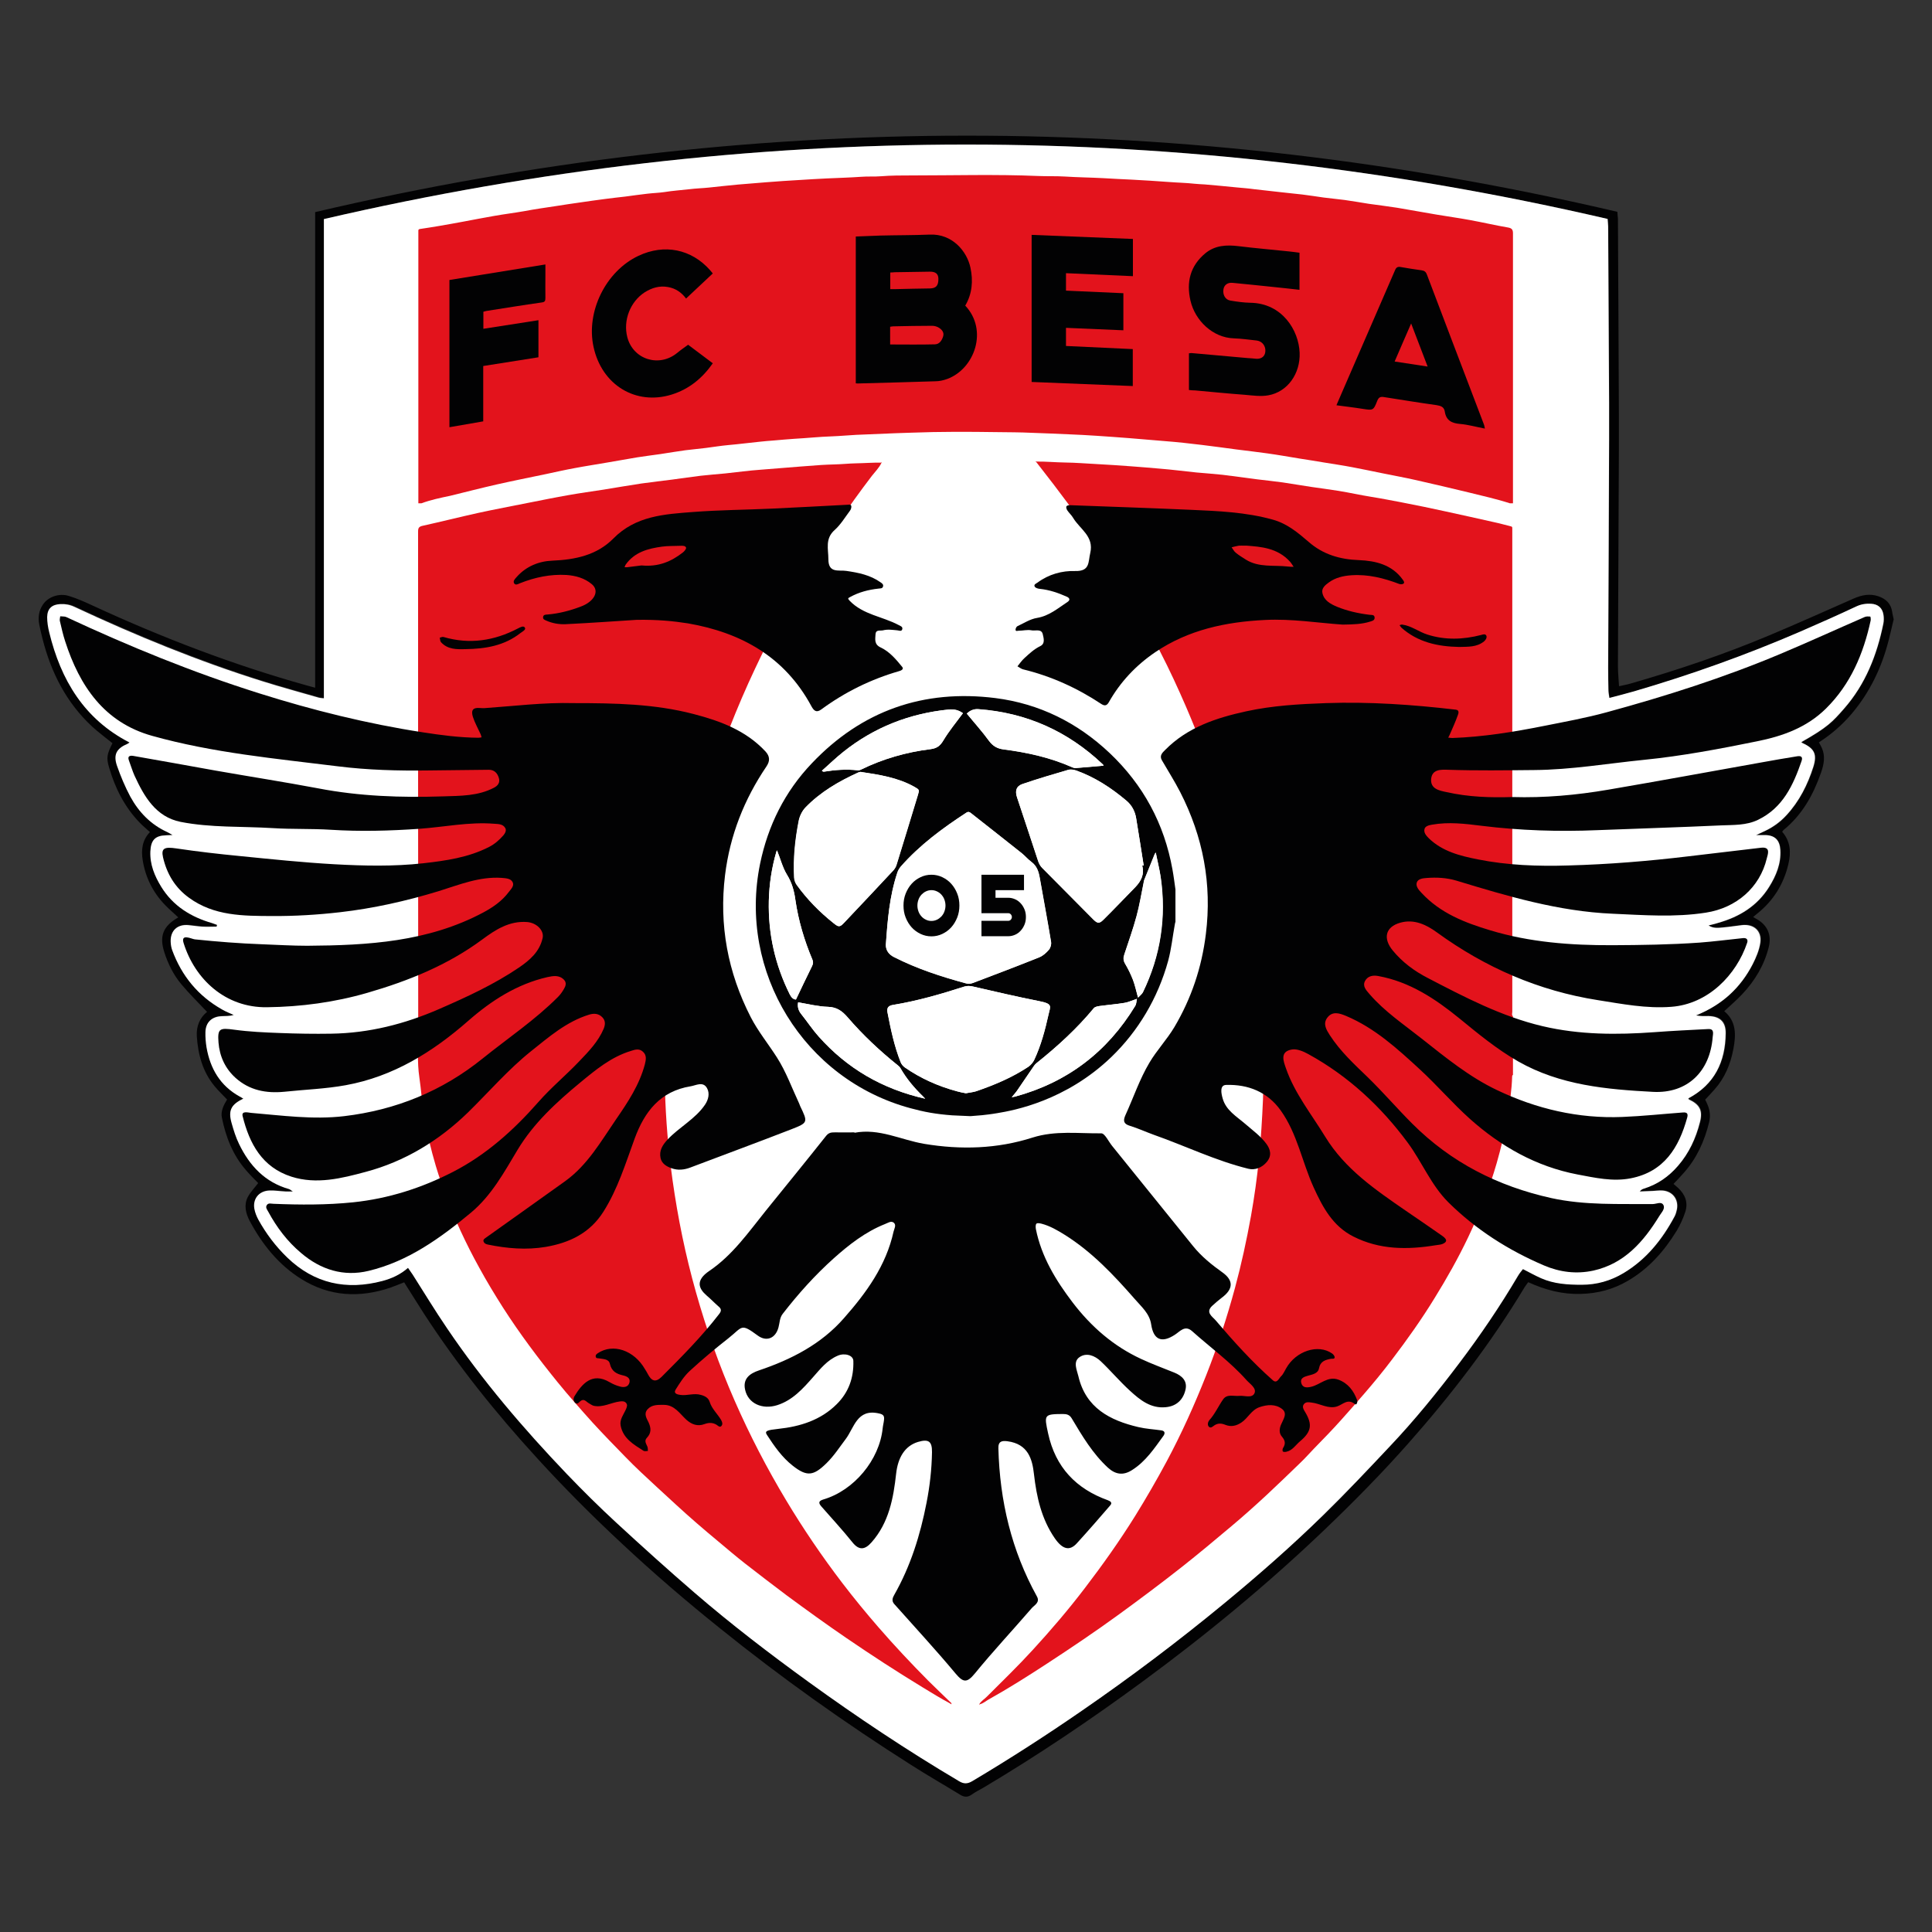 <?xml version="1.0" encoding="UTF-8"?>
<svg xmlns="http://www.w3.org/2000/svg" xmlns:xlink="http://www.w3.org/1999/xlink" version="1.1" id="Ebene_1" x="0px" y="0px" viewBox="0 0 1417.3 1417.3" style="enable-background:new 0 0 1417.3 1417.3;" xml:space="preserve"><rect x="0" y="0" width="1417.3" height="1417.3" fill="#333333" stroke="none"/> <style type="text/css"> .st0{fill:#020203;} .st1{fill:#FFFFFF;} .st2{fill:#E3131C;} .st3{fill:#E3151D;} </style> <g id="a"> <g> <path class="st0" d="M1388.9,455.5c-1.1,4.7-2.2,9.5-3.4,14.2c-5.1,20-13.8,38.2-27.2,54c-6.9,8.1-14.8,15-24,20.9 c0.8,1.5,1.6,2.7,2.2,4.1c2.7,6.1,1.5,12.1-0.6,18.1c-5.7,16.3-13.8,30.9-27.4,42c-0.4,0.3-0.7,0.8-1.1,1.4 c6.2,7.1,6.6,15.2,4.5,23.9c-3.5,14.6-11,26.7-22.8,36.1c-0.9,0.7-1.7,1.4-3,2.5c1.2,0.7,2.1,1.3,2.9,1.7 c7.6,4.4,10.7,11.5,8.6,20.2c-3.3,13.3-10.1,24.7-19.4,34.6c-4.1,4.4-8.7,8.3-13.3,12.6c8.9,7.4,8.7,17.3,6.7,27.7 c-2.1,11.2-6.3,21.3-13.9,29.8c-2.1,2.4-4.3,4.7-6.8,7.4c0.3,0.6,0.9,1.7,1.4,2.9c2,4.4,2.7,8.8,1.5,13.7 c-3.4,13.8-9,26.3-18.5,37c-2.4,2.7-4.8,5.3-7.6,8.2c0.8,0.7,2,1.7,3.2,2.8c5.3,4.9,7.7,10.8,5.4,17.8c-1.6,4.8-3.7,9.5-6.3,13.8 c-9.2,15-20.6,27.9-36,36.8c-10.6,6.2-22,9.2-34.4,9.5c-13.5,0.4-26-2.9-38.5-8.6c-0.9,1.3-1.9,2.4-2.6,3.6 c-24.7,41.1-53.8,79-85.6,114.9c-19.3,21.8-39.6,42.4-60.6,62.5c-42.2,40.4-87.3,77.6-134.4,112.2 c-37.7,27.7-76.4,53.8-116.6,77.7c-2.8,1.6-5.7,3-8.3,4.9c-3,2.2-5.7,2.1-8.8,0.1c-11.9-7.3-24-14.2-35.7-21.7 c-48.6-30.8-95.4-64.1-140.2-100.2c-24.7-19.8-48.7-40.4-71.8-62c-21.5-20-42.3-40.8-62.1-62.5c-30.6-33.4-58.8-68.6-83.5-106.6 c-4.8-7.4-9.4-15-14.4-22.8c-3.3,1.3-6.5,2.6-9.8,3.8c-22.8,7.8-44.9,6.7-65.6-6.2c-16.7-10.4-28.7-25.4-37.9-42.6 c-2.9-5.5-4.4-11.6-1.5-17.4c1.9-3.7,5-6.8,7.7-10.4c-2.7-2.8-5.9-5.9-8.8-9.3c-9.7-11.1-14.9-24.3-17.8-38.6 c-1-4.8,1.2-9.2,3.8-13.4c-3-3.2-6.3-6.3-9.1-9.7c-8.8-10.6-12.2-23.2-13.1-36.6c-0.5-7.3,2.1-13.7,7.5-18 c-6.5-6.9-13.1-13.3-18.9-20.3c-5.7-6.8-9.7-14.9-12.4-23.3c-3.9-12-1-19.3,10.2-25.7c-3.3-3.1-6.7-6-9.7-9.1 c-8.9-9.2-14.4-20.3-16.4-32.8c-1.2-7.4-0.5-14.7,5.3-20.7c-2.6-2.4-5.2-4.5-7.5-6.9c-11.1-11.5-18.1-25.4-22.5-40.6 c-2.1-7.1-1.5-9.6,2.5-17.7c-4.9-4-10.1-7.8-14.8-12.1c-19-17.6-30.2-39.7-36.5-64.5c-0.9-3.5-1.7-7-2.4-10.5 c-1-5.2-0.3-10.2,2.7-14.6c3.7-5.6,11.8-8.6,19.1-6.3c6.3,1.9,12.3,4.7,18.2,7.4c50.5,23.3,102.2,43.1,155.8,58.1 c2,0.5,4,1.1,6.6,1.8V155.6c318.7-74.7,636.9-74.8,955.3-0.2c0.1,2.1,0.3,3.6,0.4,5c0.3,48.3,0.5,96.5,0.7,144.8 c0,7.9,0,15.8,0,23.8c-0.2,53.2-0.5,106.3-0.7,159.5c0,4.7,0.5,9.4,0.8,14.9c3-0.7,5.7-1.1,8.3-1.9c34.5-9.9,68.6-21.4,101.7-35.3 c20.8-8.7,41.4-18,62.1-27.1c5.9-2.6,11.8-3.8,18.1-1.7c5.6,1.9,9.3,5.4,10.2,11.5c0.2,1.8,0.8,3.6,1.1,5.5L1388.9,455.5 L1388.9,455.5z M1253.4,678.9c2.6-0.6,5-1.1,7.3-1.8c15.6-4.4,28.7-12.4,37.4-26.4c5.1-8.3,8.8-17,8.2-27.1 c-0.4-7.1-3.8-10.7-10.9-10.9c-1.9,0-3.8,0-6.8,0c3-1.4,5-2.4,7-3.3c5.9-2.8,11-6.6,15.3-11.4c9.3-10.2,15.4-22.2,19.6-35.3 c2.9-9.2,0.9-13.5-7.9-17.5c-0.3-0.1-0.6-0.4-0.9-0.7c19.3-10.9,22.9-14.9,31.3-24.6c15.7-17.9,24.1-39.3,28.8-62.4 c0.4-2,0.3-4.2,0.1-6.2c-0.6-5.1-3.8-8-9.1-8.3c-3.8-0.2-7.3,0.3-10.9,2c-13.7,6.3-27.4,12.5-41.2,18.5 c-39.6,17.1-80.2,31.6-121.6,43.7c-5.9,1.7-11.8,3.2-18.3,4.9c-0.3-2.4-0.6-4-0.7-5.6c-0.1-5.5-0.2-10.9-0.2-16.4 c0.2-55.6,0.4-111.2,0.7-166.8c0-9.4,0-18.9,0-28.3c-0.2-43-0.4-86-0.7-128.9c0-1.7-0.2-3.3-0.4-5.4 C865.7,87.8,552.1,87.8,238,160.7V512c-1.6-0.2-2.8-0.2-3.8-0.5c-13.7-4-27.5-7.7-41.2-12c-47.3-14.9-93.1-33.7-138-54.6 c-3.4-1.6-6.7-2.2-10.4-2c-6.1,0.3-9.5,3.3-9.6,9.5c0,3.7,0.6,7.5,1.5,11.1c8.4,35,25.6,63.8,58.9,80.9c-0.5,0.4-1,0.8-1.5,1 c-8,3.4-10.5,7.8-7.7,16c2.7,7.8,5.9,15.5,9.8,22.7c6.2,11.5,15.1,20.7,27.3,26.1c0.9,0.4,1.7,1,3.7,2.1c-2.5,0.1-3.6,0.2-4.6,0.2 c-8.2,0.2-11.3,3.5-11.7,11.8c-0.4,9.7,3.1,18.1,8,26c8.6,14.1,21.7,22.1,37.3,26.6c1.2,0.4,2.4,0.8,3.6,1.3l-0.3,1.3 c-3.5,0-7,0.1-10.5,0c-3.4-0.2-6.7-0.8-10.1-1.1c-8.2-0.8-13.4,4.1-13.1,12.2c0.1,2.1,0.4,4.2,1.1,6.1c7,18.9,19.1,33.6,36.7,43.6 c2.7,1.5,5.6,2.6,8.5,4c-3.1,0.9-6,0.8-8.9,0.9c-7.2,0.2-11.7,4.4-11.9,11.6c-0.1,3.7,0.2,7.6,0.8,11.2 c2.7,15.6,10.1,28.2,24.3,36.1c0.8,0.5,1.6,1,2.7,1.6c-9.2,4.3-11.3,8.6-8.6,17.9c1.5,5.2,3.1,10.5,5.5,15.4 c7.7,15.9,18.9,28,36.6,33c0.6,0.2,1.1,0.7,2.8,1.8c-2.7,0-4.1,0.1-5.5,0c-3.9-0.2-7.9-0.8-11.8-0.7c-7.5,0.3-12.1,6-10.9,13.4 c0.4,2.7,1.5,5.5,2.9,7.9c5.7,10.2,12.7,19.6,21.2,27.8c20,19.3,43.5,24.3,69.9,17.2c6.7-1.8,13-4.6,18.7-9.6 c1.3,1.9,2.4,3.4,3.4,4.9c8.4,13.2,16.6,26.5,25.3,39.5c25.9,38.3,55.8,73.4,87.7,106.7c11.8,12.4,24.1,24.4,36.7,36.1 c18.8,17.4,37.8,34.5,57.2,51.2c26.8,23.1,55,44.6,83.6,65.4c35.7,25.9,72.4,50.3,110.4,72.8c3.5,2.1,6.2,1.9,9.7-0.1 c27.4-16.3,54.1-33.6,80.3-51.6c36-24.8,70.9-51.1,104.6-78.9c25-20.6,49.3-42,72.5-64.6c16.7-16.3,32.7-33.3,48.7-50.3 c18.2-19.3,35-39.9,51-61.1c15.5-20.6,30-42,43.2-64.2c1.1-1.8,2.5-3.4,3.6-4.9c4.9,2.5,9,4.8,13.3,6.7c9.5,4.2,19.5,4.9,29.8,4.8 c11.1,0,21.2-2.9,30.6-8.5c16.7-9.9,28.4-24.5,37.4-41.4c0.9-1.6,1.5-3.5,1.8-5.3c1.4-7.2-3.1-13.2-10.4-13.9 c-2.4-0.2-4.9,0.2-7.3,0.3c-3.2,0.1-6.3,0.3-9.5,0.4c1-1.4,2-1.8,3-2.1c10-3.1,18.2-8.8,25-16.7c8.1-9.3,13.1-20.2,16.1-32 c2.2-8.5,0-12.9-8-16.7c-0.2-0.1-0.3-0.5-0.5-0.8c19.2-10.2,27.2-26.8,27.4-47.8c0.1-8.4-4.3-12.4-12.6-12.6 c-2.6-0.1-5.3,0.3-9.1-0.5c19.3-7.8,32.6-20.3,41.5-37.5c2.5-5,4.8-10.4,5.6-15.8c1.3-8.6-4.8-13.9-13.5-12.9 c-4.6,0.6-9.3,1.4-13.9,1.7C1260.5,680.6,1256.9,681.1,1253.4,678.9L1253.4,678.9z"></path> <path class="st1" d="M1253.4,678.9c3.4,2.3,7.1,1.8,10.5,1.5c4.7-0.4,9.3-1.2,13.9-1.7c8.7-1,14.7,4.2,13.5,12.9 c-0.8,5.5-3.1,10.9-5.6,15.8c-8.9,17.2-22.2,29.7-41.5,37.5c3.8,0.8,6.5,0.5,9.1,0.5c8.3,0.2,12.7,4.2,12.6,12.6 c-0.2,21-8.2,37.6-27.4,47.8c0.2,0.3,0.2,0.7,0.5,0.8c8,3.8,10.2,8.2,8,16.7c-3,11.8-8,22.7-16.1,32c-6.8,7.9-15,13.6-25,16.7 c-1,0.3-2.1,0.8-3,2.1c3.2-0.1,6.3-0.3,9.5-0.4c2.4-0.1,4.9-0.5,7.3-0.3c7.4,0.6,11.8,6.6,10.4,13.9c-0.4,1.8-0.9,3.7-1.8,5.3 c-9.1,16.9-20.7,31.4-37.4,41.4c-9.4,5.6-19.5,8.5-30.6,8.5c-10.3,0-20.3-0.6-29.8-4.8c-4.3-1.9-8.4-4.2-13.3-6.7 c-1.1,1.4-2.5,3-3.6,4.9c-13.1,22.2-27.6,43.6-43.2,64.2c-16,21.2-32.7,41.8-51,61.1c-16,17-32,34-48.7,50.3 c-23.1,22.6-47.5,44-72.5,64.6c-33.7,27.8-68.6,54.1-104.6,78.9c-26.2,18.1-52.9,35.3-80.3,51.6c-3.5,2.1-6.2,2.2-9.7,0.1 c-38-22.5-74.6-46.9-110.4-72.8c-28.7-20.8-56.8-42.3-83.6-65.4c-19.4-16.7-38.4-33.9-57.2-51.2c-12.6-11.6-24.8-23.7-36.7-36.1 c-31.9-33.4-61.8-68.4-87.7-106.7c-8.8-12.9-16.9-26.3-25.3-39.5c-1-1.5-2.1-3-3.4-4.9c-5.7,5-12,7.8-18.7,9.6 c-26.4,7-50,2-69.9-17.2c-8.5-8.2-15.5-17.5-21.2-27.8c-1.3-2.4-2.4-5.2-2.9-7.9c-1.3-7.4,3.4-13.1,10.9-13.4 c3.9-0.2,7.9,0.5,11.8,0.7c1.4,0.1,2.9,0,5.5,0c-1.6-1.1-2.1-1.6-2.8-1.8c-17.6-5-28.9-17.1-36.6-33c-2.4-4.9-4-10.1-5.5-15.4 c-2.6-9.2-0.5-13.6,8.6-17.9c-1.1-0.7-1.9-1.2-2.7-1.6c-14.3-7.9-21.6-20.5-24.3-36.1c-0.6-3.7-0.9-7.5-0.8-11.2 c0.2-7.2,4.7-11.3,11.9-11.6c2.9-0.1,5.9,0,8.9-0.9c-2.8-1.3-5.8-2.4-8.5-4c-17.6-9.9-29.7-24.6-36.7-43.6c-0.7-1.9-1-4-1.1-6.1 c-0.3-8.2,4.9-13,13.1-12.2c3.4,0.3,6.7,0.9,10.1,1.1c3.5,0.2,7,0,10.5,0l0.3-1.3c-1.2-0.4-2.4-0.9-3.6-1.3 c-15.5-4.5-28.6-12.5-37.3-26.6c-4.9-8-8.4-16.4-8-26c0.4-8.3,3.4-11.6,11.7-11.8c1.1,0,2.2-0.1,4.6-0.2c-2-1.1-2.8-1.7-3.7-2.1 c-12.2-5.5-21-14.6-27.3-26.1c-3.9-7.3-7.1-15-9.8-22.7c-2.8-8.2-0.3-12.6,7.7-16c0.5-0.2,0.9-0.6,1.5-1 c-33.2-17.1-50.4-45.8-58.9-80.9c-0.9-3.6-1.5-7.4-1.5-11.1c0.1-6.2,3.4-9.2,9.6-9.5c3.6-0.2,7,0.4,10.4,2 c44.9,21,90.7,39.8,138,54.6c13.6,4.3,27.4,8,41.2,12c1.1,0.3,2.2,0.3,3.8,0.5V160.7c314.1-72.8,627.7-72.9,941.7-0.1 c0.1,2.1,0.4,3.7,0.4,5.4c0.2,43,0.5,86,0.7,128.9c0,9.4,0,18.9,0,28.3c-0.2,55.6-0.4,111.2-0.7,166.8c0,5.5,0.1,10.9,0.2,16.4 c0,1.6,0.4,3.3,0.7,5.6c6.5-1.7,12.4-3.2,18.3-4.9c41.4-12.1,82-26.6,121.6-43.7c13.8-6,27.6-12.1,41.2-18.5 c3.6-1.7,7.1-2.2,10.9-2c5.2,0.3,8.4,3.2,9.1,8.3c0.3,2,0.3,4.2-0.1,6.2c-4.7,23.1-13.1,44.5-28.8,62.4 c-8.5,9.7-12.1,13.7-31.4,24.6c0.3,0.2,0.5,0.5,0.9,0.7c8.8,4,10.8,8.3,7.9,17.5c-4.2,13.1-10.2,25.1-19.6,35.3 c-4.4,4.8-9.5,8.6-15.3,11.4c-2,0.9-4,1.9-7,3.3c3.1,0,5,0,6.8,0c7,0.2,10.5,3.8,10.9,10.9c0.6,10.1-3.1,18.9-8.2,27.1 c-8.7,14-21.8,22-37.4,26.4C1258.4,677.7,1256,678.2,1253.4,678.9L1253.4,678.9z"></path> </g> </g> <g id="b"> <g> <path class="st2" d="M760.1,338.6c7.1-0.1,14.2,0.6,21.4,0.7c7.5,0.1,14.9,0.7,22.4,1.1c8.7,0.5,17.5,1,26.2,1.7 c6.9,0.5,13.9,1.1,20.8,1.7c8.9,0.7,17.9,1.9,26.8,2.8c6.4,0.6,12.8,1,19.1,1.7c8.4,1,16.8,2.2,25.2,3.3c6.3,0.8,12.7,1.4,19,2.3 c7,1,14,2.3,21,3.3c6.7,1,13.3,1.8,20,2.9c8,1.3,16,3.1,24.1,4.4c7.6,1.2,15,2.7,22.5,4.1c10.5,2,21,4.2,31.5,6.5 c12.3,2.7,24.7,5.4,37,8.2c3.8,0.8,7.4,1.9,11.2,2.8c0.9,0.2,1.1,0.5,1.1,1.3c0,0.8,0,1.5,0,2.3c0,117.5,0,235,0,352.5 c0,1.1-0.6,2.4,0.5,3.4v43c-0.6,0.1-0.5,0.7-0.6,1.1c-0.3,9.8-1.7,19.5-3.4,29.2c-1.9,11.6-4.7,22.9-7.9,34.2 c-5.4,18.8-12.6,36.9-21,54.6c-7.3,15.3-15.6,30-24.5,44.4c-9.6,15.7-20.2,30.6-31.3,45.2c-6.5,8.6-13.4,17-20.5,25.2 c-5.5,6.4-11.1,12.7-16.8,19.1c-6.4,7.2-13.2,14.1-19.9,21c-3.4,3.5-6.6,7.2-10.1,10.5c-8.2,7.9-16.3,15.8-24.6,23.5 c-8.4,7.8-16.9,15.4-25.7,22.8c-12.1,10.2-24.2,20.3-36.6,30.1c-15.1,11.9-30.5,23.4-46,34.7c-17.3,12.6-35,24.5-52.9,36.2 c-14.1,9.2-28.3,18.2-43,26.4c-2.1,1.2-3.8,2.8-6.2,3.4c-0.1-0.2-0.2-0.2-0.4-0.2c1.4-2.3,3.8-3.6,5.6-5.5 c11.2-11.2,22.6-22.2,33.3-33.9c13.5-14.7,26.5-29.9,38.6-45.8c13-17,25.4-34.5,36.8-52.8c8.1-13.1,15.8-26.4,23.1-40 c10.9-20.4,20.4-41.5,28.9-63c8.3-21,15.3-42.5,21.2-64.3c4.7-17.4,8.5-34.9,11.7-52.6c2.5-14.1,4.5-28.3,5.9-42.6 c1.4-14.2,2.3-28.4,2.9-42.7c0.5-13.3,0.5-26.6,0.2-39.8c-0.3-14.4-1.3-28.9-2.8-43.2c-1.8-16.9-4.1-33.6-7-50.4 c-5.2-29.5-12.4-58.4-21.4-87c-7.3-23-15.8-45.5-25.3-67.6c-6-13.9-12.3-27.5-19.2-40.9c-11.7-22.8-24.5-45.1-38.5-66.6 c-12.4-19.1-25.6-37.7-39.5-55.8c-4.3-5.6-8.7-11.2-13-16.8h0.2L760.1,338.6L760.1,338.6z"></path> <path class="st2" d="M646.7,339.4c-1.7,3.7-4.6,6.5-7.1,9.7c-8.7,11.4-17.1,23.1-25.2,35c-9.6,14.1-18.8,28.5-27.3,43.2 c-11.9,20.4-22.9,41.4-33,62.8c-13.7,29-25.3,58.9-35,89.4c-8,25.3-14.5,51.1-19.6,77.2c-4,20.9-7.1,42-9,63.1 c-1.2,12.9-1.9,25.8-2.5,38.8c-0.5,13.5-0.6,26.9-0.2,40.4c0.6,22.4,2.5,44.8,5.6,66.9c3.9,27.7,9.5,55,17.1,81.9 c7.7,27.3,17.1,53.9,28.5,79.9c11,25.1,23.6,49.4,37.7,72.9c12.6,21,26.4,41.3,41.3,60.8c8.4,11,17.2,21.7,26.3,32.2 c11.8,13.6,24.1,26.7,36.7,39.4c5.5,5.5,11.2,10.8,16.8,16.3c-0.2,0.1-0.4,0.3-0.7,0.4c-6.9-3.7-13.6-7.8-20.3-11.9 c-18.9-11.5-37.5-23.6-55.8-36.1c-14.8-10.1-29.3-20.6-43.7-31.2c-10.3-7.7-20.5-15.6-30.7-23.5c-6.8-5.3-13.3-10.9-19.9-16.4 c-10.5-8.7-20.7-17.5-30.7-26.7c-4.6-4.2-9.2-8.4-13.8-12.7c-8-7.4-16-14.7-23.6-22.6c-8-8.2-16-16.4-23.7-24.8 c-8.8-9.8-17.6-19.7-25.9-29.9c-14.2-17.5-27.7-35.5-39.9-54.5c-6.1-9.6-12-19.3-17.4-29.2c-5-9-9.6-18.1-13.9-27.4 c-7.1-15.4-13.2-31.2-18.1-47.5c-3.5-11.9-6.5-24-8.5-36.3c-1.6-9.6-2.2-19.3-3.6-28.9c-1.6-10.8-0.8-21.5-0.8-32.2 c-0.1-122.7-0.1-245.4-0.1-368c0-2.7,0.7-3.6,3.4-4.2c13.6-3,27-6.4,40.6-9.4c12.3-2.7,24.8-5,37.2-7.5c9.7-1.9,19.4-3.9,29.2-5.6 c8.5-1.5,17.1-2.7,25.6-4c9.2-1.5,18.5-3.1,27.8-4.5c7.6-1.1,15.2-1.9,22.8-2.9c7-0.9,13.9-2,20.8-2.8c6-0.7,12-1.1,18-1.7 c8.6-0.9,17.1-2.1,25.7-2.7c5-0.4,10-0.8,15-1.2c9.9-0.8,19.8-1.6,29.8-2.3c3.2-0.2,6.3-0.3,9.5-0.4c5.2-0.1,10.5-0.7,15.7-0.8 c6.2-0.1,12.3-0.6,18.5-0.5l0.2,0.2L646.7,339.4L646.7,339.4z"></path> <path class="st3" d="M646.7,339.4h-0.3l-0.2-0.2l0.5-0.3L646.7,339.4z"></path> <path class="st3" d="M718.4,1250.2c0.2-0.1,0.4,0,0.5,0.2l-0.5,0.3L718.4,1250.2L718.4,1250.2z"></path> <path class="st3" d="M759.7,338.8h0.3l0.2-0.2l-0.5-0.3L759.7,338.8z"></path> </g> </g> <g id="c"> <g> <path class="st0" d="M421.1,515.8c29.5,0,59,0.5,87.7,8c19.6,5.1,38.3,12,52.7,27.4c3.4,3.7,3.4,7.1,0.8,11 c-16.4,24.2-26.8,50.6-30.4,79.7c-4.5,36.7,2,71.4,18.8,104.2c5.4,10.5,13,19.8,19.3,29.7c6.7,10.5,11,22.5,16.3,33.8 c0.3,0.6,0.4,1.2,0.7,1.8c5.7,11.9,5.9,12.2-6.4,17c-24.7,9.6-49.4,18.7-74.2,28.1c-4.5,1.7-9.2,2.2-13.8,0.5 c-3.7-1.3-7.1-3.4-8-7.4c-1.2-5.5,1.4-9.6,5.1-13.6c8.6-9.2,20.3-15,27.5-25.6c2.5-3.7,3.6-8.3,1.5-12.1c-2.9-5.3-8.2-2-12.1-1.4 c-22.1,3.6-33.7,18.4-41,38.3c-6.7,18.3-12.4,37.1-23,53.8c-9.9,15.6-24.8,22.7-42.2,25.7c-14.2,2.4-28.4,1.2-42.5-1.7 c-1.4-0.3-2.7-0.8-3.2-2.4c-0.3-1.2,0.5-1.7,1.4-2.4c19.5-13.9,39-27.7,58.5-41.7c16.4-11.8,26.2-29.1,37.3-45.3 c8.7-12.6,17.2-25.4,21.2-40.5c0.8-3.3,1.5-6.7-1.6-9.3c-2.7-2.4-5.7-1.4-8.5-0.5c-14.6,4.4-26,13.9-37.4,23.3 c-17.4,14.4-34.1,29.7-45.9,49.3c-9.9,16.5-19.1,33.5-34.2,46.1c-22.5,18.7-46.2,35.8-75.1,42.7c-18.3,4.4-35.1-0.8-49.5-13.1 c-10.1-8.5-17.9-18.8-24.1-30.3c-0.8-1.5-2.2-3-1.1-4.8c1.2-1.9,3.3-1,5-1c19.5,0.8,38.9,0.9,58.4-1.1 c25.9-2.7,50.2-10.5,73.2-22.3c24.5-12.6,44.6-30.7,62.7-51.3c9.2-10.5,20.1-19.5,29.8-29.7c7-7.3,14.1-14.6,18.1-24.1 c1.2-3,1.4-6-1.2-8.5c-2.7-2.7-6.1-2.8-9.4-1.8c-16.7,5.1-29.6,16.4-42.9,27c-16.8,13.5-30.8,29.8-46.1,44.8 c-21.3,20.7-46.4,36-75.1,43.6c-17.5,4.7-35.9,9.4-54.4,3.5c-21.5-6.9-30.8-24.2-35.8-44.4c-1-4.1,4-2.6,6.2-2.4 c22.7,1.9,45.5,5.1,68.3,2.4c37.8-4.5,71.9-18.3,101.7-42.4c18.5-14.9,38.4-28.2,55.2-45.1c1.7-1.7,3.1-3.7,4.3-5.8 c1.3-2.1,2.1-4.6,0.1-6.7c-3.5-3.7-8-2.9-12.2-2c-22.3,5.1-41.1,17.2-57.9,31.9c-26.3,23.1-55.3,41.1-90.1,47.4 c-14.8,2.7-30,3.2-45,4.8c-13.3,1.3-25.5-1-35.7-10.1c-7.7-6.9-11.8-15.9-12.6-26c-0.8-10.4,0.8-10.9,11.7-9.4 c11,1.5,22.1,2,33.2,2.4c12.6,0.5,25.2,0.7,37.8,0.5c27.7-0.4,54-7.1,79.2-18.1c20.2-8.8,40.2-18,58.5-30.4 c7.9-5.4,15.2-11.6,17.4-21.8c1.1-5.3-4.2-11-11.4-11.6c-13-1-23.2,5.6-32.9,12.8c-25.4,18.8-54.2,30.4-84.2,39.1 c-24.1,7-48.9,10.3-73.8,10.6c-30.4,0.4-52.8-20.5-61.1-47.1c-2.3-7.3,6-2.9,8.2-2.7c16.4,1.7,32.8,3,49.3,3.6 c11.1,0.4,22.1,1.1,33.2,1.1c44.5-0.3,88.6-2.8,129.1-24.4c7.1-3.8,13.8-8.4,18.8-15.1c1.6-2.1,4.1-4.5,2.8-7.1 c-1.4-2.9-5.1-2.9-8.1-3.2c-16.4-1.1-31.2,5.1-46.4,9.8c-23.6,7.2-47.7,12.6-72.2,15.4c-16.5,1.9-33.2,2.9-49.8,2.8 c-21.1-0.1-42.6,0-60.9-13.4c-10.3-7.4-16.3-17.6-19.1-29.7c-1.5-6.7,1.1-7.8,9.8-6.5c15.5,2.3,31.1,4.1,46.7,5.6 c23,2.3,46,4.7,69.1,6c21.7,1.2,43.5,1.7,65.2-0.7c16.7-1.9,33.2-4.2,48.4-12c4.1-2.1,7.4-5,10.4-8.4c1.3-1.5,2.5-3.6,1.5-5.4 c-1.7-3.1-5.2-3-8.1-3.2c-18.5-1.5-36.7,2.4-55,3.7c-21.6,1.5-43.3,2.1-65.1,0.7c-14.1-0.9-28.2-0.3-42.3-1.2 c-22.6-1.4-45.5-0.2-67.8-4.6c-18.1-3.7-26.6-18.5-33.7-33.9c-1.6-3.6-2.7-7.4-4.1-11.1c-1.3-3.4,0.9-3.7,3.1-3.4 c20.2,3.5,40.3,7.2,60.5,10.8c25,4.4,50.1,8.3,75.1,13c30.5,5.9,61.2,6.9,92,5.9c12.5-0.4,25.5-0.2,37.2-6.4 c2.7-1.4,4.5-3.7,3.5-7c-1.1-3.8-3.5-6.2-7.6-6.1c-14.9,0.1-29.7,0.4-44.6,0.5c-21.9,0.3-43.9-0.3-65.6-3 c-45.8-5.7-92-9.9-136.6-22.4c-35.1-9.8-53.2-36.5-63.8-69.4c-1.6-4.9-2.7-9.9-3.9-15c-0.2-1,0.2-2.2,0.3-3.3 c1.4,0.2,3.1,0,4.3,0.5c46.1,21.5,93,40.7,141.6,56c39.3,12.4,79.2,22.3,120,28.6c13.5,2.1,27.1,3.9,40.8,4c0.8,0,1.6-0.2,2.4-0.3 c-0.3-0.8-0.4-1.7-0.8-2.5c-1.9-4.2-4.2-8.2-5.6-12.6c-2.6-8.5,5-6.1,8.2-6.3C376.9,518,398.9,515.2,421.1,515.8L421.1,515.8z"></path> <path class="st0" d="M1109.4,584.7c23.6,0.7,47.1-1.4,70.4-5.4c37.5-6.4,74.9-13.3,112.4-20c8.7-1.6,17.5-3.1,26.2-4.5 c2.4-0.4,4.4,0.1,3.2,3.5c-6.1,17.7-13.7,34.3-31.9,43.1c-8.6,4.2-18,3.7-27.1,4.1c-30.2,1.4-60.5,2.3-90.8,3.5 c-28.4,1.2-56.7,0.3-84.9-3.2c-12-1.5-24.3-3-36.5-0.8c-2.4,0.4-4.9,1.1-5.4,3.2c-0.7,2.6,1.3,4.9,3.1,6.7 c10,9.7,22.8,12.9,35.8,15.5c22,4.4,44.3,5.2,66.7,4.5c29.4-0.8,58.7-3.2,87.9-6.7c17.8-2.1,35.6-4.2,53.3-6.3 c7.5-0.9,5,4.9,4.3,7.8c-5.1,21.4-22.3,36.3-44.6,39.8c-22.9,3.6-45.7,1.8-68.6,0.8c-39.6-1.7-77.1-12.9-114.6-24.3 c-7.1-2.1-14.5-2.5-21.9-1.9c-2.7,0.2-6.2,0.6-7.1,3.4c-0.8,2.9,1.6,5.5,3.6,7.6c13.7,14.8,31.7,21.8,50.4,27.4 c29.1,8.8,59.1,11,89.4,10.9c21.4-0.1,42.7-0.4,64-1.9c10.6-0.8,21.2-2.2,31.9-3.3c2.6-0.3,3.9,1,3.1,3.4 c-7.9,23.6-28.6,45-55.7,47c-18.3,1.4-36-2.1-53.8-4.9c-43.4-6.8-82.6-23.9-118.1-49.7c-7.7-5.6-16.7-10-26.9-7.1 c-11,3.1-12.8,11.6-5.4,20.5c7.1,8.6,15.8,15,25.5,20c27.1,14.1,54.2,28.3,84.3,35.4c27.2,6.4,54.6,6.4,82.1,4.4 c13.1-1,26.3-1.6,39.5-2.3c4.6-0.2,3.4,3.6,3.2,5.9c-1.9,25.2-18.5,41.5-43.7,40.2c-34-1.8-68.1-4.8-98.9-22.3 c-15.6-8.9-29.4-20.3-43.2-31.6c-17.7-14.4-36.5-26.9-59.6-31.1c-3.7-0.7-7.6-0.1-9.6,3.6c-2.1,3.9,0.9,6.9,3.2,9.6 c11.1,12.9,25.2,22.3,38.3,32.7c17.6,13.9,34.9,28.1,55.3,37.8c29,13.8,59.6,21,91.9,19.7c14.9-0.6,29.8-2.2,44.6-3.3 c2.9-0.2,3.8,0.9,3,3.8c-6.1,22-16.9,39.7-41.4,44.5c-13.2,2.6-26.2-0.4-39-2.8c-30.4-5.8-56.4-20.6-79.1-40.9 c-12.7-11.4-23.9-24.5-36.5-36.1c-16.5-15.2-33.1-30.4-54.2-39.3c-4.8-2-10.1-3.8-13.9,1.4c-3.3,4.5-0.5,8.9,2,12.8 c7.6,11.7,17.7,21.1,27.7,30.7c11.3,11,21.6,23,32.7,34.1c28.5,28.5,62.8,45.9,102,54.6c24.6,5.4,49.5,4.2,74.4,4.4 c2.7,0,6.2-2.1,7.8,0.6c1.6,2.8-1.4,5.6-2.9,8.1c-11.6,18.9-25.6,35-48.4,40.1c-12.4,2.7-24.6,1.2-36.3-3.8 c-26.2-11.2-49.9-26.3-70.2-46.4c-12.6-12.6-19.2-29.4-29.6-43.5c-19.7-26.7-43.7-49-73-65.1c-3.6-2-8.3-4-12-3.4 c-9.2,1.5-6.2,8.7-4.4,13.9c6.4,18.4,18.7,33.6,28.7,50c14.6,23.9,36.9,39,59.2,54.4c8.9,6.1,17.9,12.2,26.7,18.4 c2.2,1.6,5.1,4,0.1,6c-1.5,0.6-3.3,0.6-4.9,0.9c-20.7,3.4-41.1,3.4-60.4-6.4c-15.1-7.6-22.5-21.5-29.1-36 c-8.5-18.6-12-39.5-24.2-56.5c-9.7-13.6-23.9-19.2-40-18.7c-4.9,0.1-3.6,6.3-2.6,9.8c2.4,8.8,10.1,13.2,16.5,18.7 c5.4,4.7,11.3,8.9,15.6,14.7c3.1,4.2,4.1,8.8,0.3,13.3c-3.5,4.2-8.6,6.2-13.5,5c-24-5.9-46.3-16.8-69.6-25 c-5.8-2.1-11.4-4.7-17.3-6.5c-4.7-1.4-5.1-3.7-3.3-7.8c5.9-12.9,10.4-26.4,17.6-38.5c5.3-9,12.8-16.9,18.3-26.1 c12.5-21.1,20.1-43.8,23.1-68.2c4.6-36.7-2-71.4-18.8-104.2c-4.1-8-8.9-15.5-13.4-23.3c-2.1-3.5,0.4-5.7,2.4-7.7 c16.4-16.6,37.5-23.5,59.5-28.3c19.3-4.2,38.8-5.3,58.5-6c31.9-1.1,63.5,1.1,95.1,4.8c2.9,0.3,2,2.8,1.6,3.9 c-1.7,4.8-3.8,9.4-5.8,14c-0.4,0.9-0.8,1.8-1.3,2.6c1,0.1,2,0.3,3,0.3c22.6-0.8,44.8-4.4,66.9-8.8c15.5-3.1,31.1-5.9,46.4-10.1 c43.3-11.8,86-25.4,127.4-42.8c20.7-8.7,41.2-18.1,61.9-27.1c1.2-0.5,2.7-0.4,4-0.3c0.2,0,0.5,1.9,0.3,2.9 c-5.3,24.4-14.7,46.7-32.8,64.6c-14.1,13.9-31.6,20.2-50.5,24c-27.5,5.6-55,10.8-82.9,13.6c-26.9,2.7-53.5,7.3-80.7,7.5 c-21.1,0.2-42.1,0.5-63.2-0.2c-5.4-0.2-11.5-0.3-12.3,6.5c-0.8,7.5,5.9,8.8,11.4,9.9C1077.2,584.7,1093.3,585.2,1109.4,584.7 L1109.4,584.7z"></path> <path class="st0" d="M626.8,831c18-3.5,34.1,5.2,51.1,8.1c27,4.5,53.7,3.7,79.6-4.6c16.8-5.3,33.6-2.9,50.4-3.1c2.6,0,5.3,6,8,9.3 c19.8,24.5,39.5,48.9,59.3,73.4c6.2,7.7,13.8,13.8,21.8,19.5c8,5.8,7.7,12.1-0.6,18.3c-2.5,1.9-4.9,4-7.2,6.1 c-5.1,4.8,0.3,7.9,2.5,10.5c13.2,15.5,26.8,30.6,42.1,44.1c3,2.6,4.4-1.5,6-3c1.6-1.5,2.5-3.8,3.7-5.8 c7.1-12.7,23.4-18.1,33.7-10.9c0.9,0.6,1.9,1.9,1.9,2.8c-0.1,1.5-1.7,0.9-2.8,1.1c-4.1,0.8-7.7,1.8-8.7,7 c-0.7,3.8-4.8,4.5-8.1,5.4c-2.8,0.8-5.9,1.8-4.9,5.4c1,3.6,4.1,3.5,7.4,2.7c6.6-1.6,12.1-8,19.8-5.2c7.1,2.6,11.3,8.2,13.8,15.1 c0.4,1.2-0.3,3.9-1.7,2.8c-5.2-4.2-8.6,0.2-12.9,1.7c-6.5,2.2-12.5-2.1-18.9-2.8c-2.2-0.3-4.2-0.6-5.6,1.2c-1.5,2-0.1,4,0.9,5.7 c5.6,9.3,4.6,14.6-3.8,21.6c-3.2,2.7-5.5,6.7-10,7.6c-0.8,0.2-2.1,0.2-2.5-0.2c-0.4-0.5-0.3-1.8,0.1-2.5c2-3.1,1.7-5.5-0.8-8.4 c-2.2-2.5-1.9-5.8-0.7-8.7c1.6-3.9,5.1-8.3,0.8-11.6c-4.8-3.7-10.8-3.3-16.6-1.3c-6,2.1-8.4,8.1-13.3,11.3 c-3.8,2.5-7.6,3.3-11.8,1.6c-2.7-1.1-5.3-1.3-7.9,0.4c-1.1,0.7-2.5,2.3-3.9,1.2c-1.6-1.4-0.8-3.8,0.1-4.9 c4.2-4.6,6.7-10.4,10.2-15.4c2.9-4.1,7.8-2.1,11.8-2.5c3.9-0.4,9.4,2,11.2-2c1.6-3.7-3.4-6.8-5.9-9.6 c-11.9-13.4-26.5-23.9-39.9-35.9c-5.3-4.7-8.9,0.3-12.7,2.7c-9.5,6.2-15.6,3.8-17.3-7.6c-1.2-8.1-7.2-13-12-18.6 c-15.4-17.6-31.5-34.7-51.5-47.2c-5.3-3.3-10.8-6.5-16.9-8.1c-1.3-0.3-3.2-0.7-3.8,0c-0.7,0.7-0.6,2.6-0.4,3.9 c4.1,20.4,14.6,37.6,27,53.9c13.6,17.8,29.9,32,50.2,41.4c7.9,3.7,16.2,6.7,24.3,10c5.7,2.3,9.7,6.1,8.3,12.4 c-1.6,7.4-6.6,12.3-14.5,13c-11,1.1-18.9-5.3-26.2-12c-7.6-6.9-14.2-14.8-21.6-21.8c-4.3-4-10.3-6.5-15.5-2.9 c-4.9,3.4-1.9,9.4-0.8,14c5.4,23.2,23.1,32.4,44,37.3c5.5,1.3,11.2,1.6,16.8,2.4c2.9,0.4,2.8,2.3,1.6,4c-6.7,9.2-13,18.8-23,25.1 c-6.5,4.2-12.2,3.3-17.7-1.7c-11.2-10.3-18.9-23.3-26.6-36.2c-1.6-2.7-3.7-3.2-6.5-3.2c-13.9,0.1-13.8,0.5-10.8,14.3 c5.4,24.8,20.5,40.6,43.9,49c2.1,0.8,3.3,1.9,1.6,3.8c-8,9.3-16.1,18.6-24.4,27.7c-5.3,5.9-10.5,4.6-16.2-3.6 c-9.8-14.2-13.4-30.4-15.3-47.1c-1.2-11-4.3-22.1-19.4-24.1c-3.8-0.5-6.9-0.2-6.7,5.2c1,38.5,9.6,74.9,28.3,108.7 c2.4,4.4-1.9,6.3-3.9,8.6c-13.8,16-28.3,31.5-41.7,47.9c-5.7,6.9-8.4,6.8-14.1,0c-14.5-17.4-29.9-34-45-51c-2-2.2-1.3-4.5,0-6.7 c12-21.1,19.1-43.9,23.7-67.6c2.4-12.2,3.8-24.6,4-37.1c0.1-8-2.5-9.8-10.3-7.5c-9.8,3-14.7,11.7-16,23.2 c-2,18.1-5.3,36.1-18.1,50.5c-4.7,5.3-9,6.2-14-0.1c-7.2-9-15.1-17.5-22.7-26.2c-2.3-2.6-2.2-4.1,1.4-5.2 c22.5-6.6,41.1-29,43.5-52.1c0.2-2.1,0.8-4.2,1-6.3c0.3-2.7-0.3-4-3.7-4.7c-16.2-3.7-18.1,10.5-24.5,18.9c-4.5,6-8.6,12.3-14,17.6 c-9.5,9.3-14.3,10.1-24.8,1.8c-7.8-6.1-13.5-14.3-18.9-22.6c-1.9-2.9,0.2-3.5,8.4-4.4c16-1.7,31.1-6.4,42.8-18.1 c8.8-8.7,12.6-19.5,12.2-31.8c-0.1-4.1-6.3-6-11.4-3.8c-7.8,3.3-12.7,9.6-18.1,15.7c-7.4,8.4-15,17-26.3,20.6 c-11,3.5-21.4-1.2-23.6-11.3c-1.8-8,3.3-11.9,10.2-14.2c23.7-8,45.6-19.2,62.3-38.3c16.4-18.6,30.9-38.5,36.4-63.5 c0.5-2.1,2.2-4.8,0.2-6.5c-2-1.7-4.4,0.2-6.6,1c-14.3,5.7-26.3,15.1-37.6,25.2c-13.7,12.3-26,26-37.3,40.6 c-2.3,2.9-2.2,6.6-3.1,9.9c-2.1,8-8.7,10.9-15.3,6c-12.6-9.3-10.9-6.3-21.4,2c-9.8,7.7-19.4,15.7-28.5,24.1 c-4.1,3.8-7.2,8.7-10.2,13.5c-1.9,3,1.2,3.7,3.4,4c5,0.7,10-1.5,15.1,0c3,0.8,5.5,2.2,6.4,5.1c1.6,5.2,5.8,8.8,8.4,13.3 c0.8,1.4,1.4,3.1,0.2,4.4c-1.2,1.3-2.5-0.2-3.4-0.8c-2.9-1.8-5.7-1.8-9-0.6c-5,1.9-9.4,0.3-13.3-3.2c-4.9-4.5-8.7-10.9-16.5-10.9 c-4.3,0-8.8-0.3-12,3.3c-3,3.4-0.5,6.8,0.9,9.8c1.8,4.1,1.9,7.6-1.3,11c-2.2,2.3-0.6,4.3,0.3,6.5c0.4,0.9,0.3,2.1,0.4,3.2 c-1.1,0-2.4,0.4-3.2-0.1c-7.2-4.6-14.9-8.9-16.8-18.4c-0.9-4.6,2.2-8.2,3.9-12.1c0.7-1.7,1.3-3.1,0.1-4.6 c-1.2-1.4-2.9-1.3-4.6-1.1c-6.4,0.8-12.4,4.6-19.1,3.2c-1.3-0.3-2.5-1.3-3.8-2c-1.9-1.1-3.4-3.7-6.2-1.3c-0.9,0.7-1.9,2.5-3.5,1.2 c-1.6-1.3-1.6-3.4-0.7-4.9c5.4-8.9,12.9-17.9,25.7-10.4c2.4,1.4,5.1,2.6,7.9,3.3c2.9,0.8,6,0.3,6.8-3.1c0.7-3.3-2.1-4.5-4.7-5.1 c-4.8-1.1-8.4-2.9-9.7-8.5c-0.8-3.7-4.9-3.4-7.9-4c-1-0.2-2.2,0.2-2.5-1.3c-0.2-1.2,0.5-1.7,1.4-2.4c11.2-7.6,26.8-2.3,34.8,11.7 c0.7,1.2,1.5,2.3,2.1,3.6c2.5,4.8,5.5,6.4,10,2c14.8-14.8,29.5-29.6,42.3-46.2c1.7-2.2,1.7-3.7-0.5-5.5c-3-2.6-5.7-5.5-8.7-8 c-5.9-5.1-8.4-11.1,2-18.1c17.1-11.6,28.8-28.5,41.6-44.4c14.7-18.2,29.5-36.3,44-54.6c2-2.5,3.9-2.6,6.5-2.6 c4.8,0.1,9.6,0,14.4,0L626.8,831z"></path> <path class="st0" d="M467.2,454.7c-14.7,0.9-33.5,2.3-52.3,3.2c-4.7,0.2-9.6-0.6-14.1-2.6c-1.3-0.6-2.5-0.9-2.4-2.5 c0.1-2,2-1.9,3.2-2c8.4-0.7,16.5-2.8,24.4-5.8c10.1-3.7,14.1-11.6,8.1-16.5c-5.3-4.4-11.7-6.2-18.5-6.7c-11.8-0.7-23.1,1.7-34,6 c-1.4,0.6-3.5,1.9-4.5,0c-0.9-1.7,0.8-3.2,1.9-4.5c6.9-7.8,16.2-11.6,26.1-12c16.9-0.7,32.7-4,44.8-16.2 c16.4-16.7,37.5-17.9,58.4-19.5c19.4-1.5,38.9-1.6,58.4-2.5c18.2-0.8,36.4-1.9,54.6-2.8c1.1,0,2.9-0.6,3.2,0.9 c0.2,1.1-0.3,2.6-1,3.5c-3.6,4.8-6.8,10.2-11.2,14.1c-7.2,6.4-4.6,13.9-4.6,21.5c0,10.4,7.6,7.7,13.1,8.5c8.9,1.3,17.6,3,25.2,8.4 c1.2,0.8,2.2,1.6,1.8,3c-0.4,1.7-2.1,1.4-3.4,1.6c-7.3,0.8-14.3,2.6-20.8,6.2c-1.4,0.8-2,0.9-0.3,2.7 c9.9,10.3,24.1,11.5,35.9,17.8c1.3,0.7,3.2,1.2,2.7,3.1c-0.5,1.9-2.5,0.9-3.6,0.8c-3.5-0.3-7-0.9-10.5,0c-2.1,0.5-5.2-0.7-5.5,2.7 c-0.2,3.7-1.2,7.6,3.8,9.9c6.6,3.1,11.3,8.8,15.8,14.3c1.4,1.7-1.1,2.7-2.2,3c-20.8,6-39.9,15.4-57.3,28.2 c-3.6,2.6-5.4,0.8-7.2-2.5c-19.5-36.1-51.3-53.9-90.5-60.7C493.8,455.6,482.7,454.5,467.2,454.7L467.2,454.7z"></path> <path class="st0" d="M984.9,458.2c-17.8-1.2-37.3-4.4-56.9-3.4c-28.7,1.4-56.3,7.2-80.6,23.7c-14.1,9.6-25.6,21.8-34,36.7 c-1.6,2.8-3.3,2.6-5.4,1.3c-17.8-11.8-36.9-20.5-57.6-25.5c-1.4-0.4-2.7-1.5-4-2.2c1.7-2.1,3.2-4.3,5.2-6.1 c3.5-3.2,7-6.5,11.5-8.7c3.8-1.8,2.5-5.9,1.9-8.6c-0.9-4.4-5.5-2.4-8.3-3c-3-0.6-6.3,0.3-9.5,0.3c-0.8,0-2.2,0.7-2.2-0.8 c0-0.8,0.6-2.1,1.3-2.5c4.8-2.2,9.4-5.3,14.5-6.1c8.9-1.5,15.3-7.1,22.3-11.7c2.1-1.4,1.7-2.9-0.6-3.9c-6.3-2.8-12.7-5-19.6-5.7 c-1.3-0.1-3.2-0.6-3.8-1.6c-1-1.6,1-2.3,2-3c8.2-6.1,18-8.8,27.6-8.5c11.1,0.3,9.5-6.7,11.1-13.2c2.9-12.3-7.6-17.5-12.5-25.7 c-1.2-2.1-3.1-3.7-4.4-5.7c-0.5-0.8-0.9-2.1-0.6-2.8c0.3-0.6,1.7-1,2.6-0.9c29.6,1.1,59.2,2.1,88.7,3.4 c20.2,0.9,40.4,1.7,60.1,7.2c10.5,2.9,18.4,9.5,26.4,16.4c10.4,9.1,22.8,12.8,36.8,13.3c12.2,0.5,24.3,3.3,32.2,14.4 c0.7,1,1.5,2.1,0.4,2.9c-0.7,0.5-2.1,0.5-3,0.2c-11.3-4.3-22.8-7.2-35-6.4c-6,0.4-11.8,1.7-16.7,5.3c-2.5,1.8-5.5,4.2-4.7,7.7 c1.2,5.6,6,8.1,10.7,10.1c7.6,3.1,15.6,4.9,23.8,5.9c1.3,0.2,3.6-0.3,3.8,1.9c0.2,2.2-1.7,2.6-3.3,3.1 C999.1,457.9,992.9,458.1,984.9,458.2L984.9,458.2z"></path> <path class="st0" d="M1070.4,474.6c-15.6-0.3-30.3-3.4-42.4-14.2c-0.5-0.5-0.8-1.2-1.3-1.8c0.7-0.2,1.4-0.5,2-0.4 c6.7,0.9,12.1,5.3,18.4,7.3c13.1,4.2,26.3,3.7,39.5,0.3c1.3-0.4,3.1-1,3.8,0.6c0.5,1.4-0.4,3-1.7,4.1 C1083.3,474.9,1076.8,474.4,1070.4,474.6L1070.4,474.6z"></path> <path class="st0" d="M341.6,476.2c-6.6,0.2-13.2,0.3-18.1-5.1c-0.7-0.8-0.6-2.2-0.9-3.3c0.9-0.2,2-0.8,2.8-0.5 c19.1,5.6,37.2,2.8,54.6-6.3c1.6-0.8,4.1-2.3,5.1-0.5c0.8,1.5-1.8,2.8-3.3,3.9C370,473.7,356.1,476,341.6,476.2L341.6,476.2z"></path> <path class="st3" d="M470.6,414.8c-2.5,0.3-6.4,0.8-10.4,1.3c-0.6,0.1-1.3,0-2,0c0.3-0.6,0.4-1.4,0.8-1.9 c6.5-9.2,16.4-11.8,26.7-13.2c4.4-0.6,9-0.4,13.4-0.6c1.6-0.1,3.8-0.1,4.2,1.4c0.2,0.9-1.3,2.7-2.5,3.6 C492.4,411.9,483.1,416,470.6,414.8L470.6,414.8z"></path> <path class="st3" d="M914.7,400.3c9.9,0.8,22.4,1.5,31.6,11.7c1,1.1,1.8,2.5,2.7,3.8c-1.4,0-2.8,0-4.2-0.2 c-10.4-1.2-21.3,0.9-30.9-5.1c-2.5-1.6-5-3.1-7.3-5c-1.3-1-2.1-2.6-3.1-4c1.7-0.4,3.5-0.9,5.3-1.2 C909.9,400.2,911,400.3,914.7,400.3L914.7,400.3z"></path> </g> </g> <g id="d"> <g> <path class="st0" d="M711.9,818.8l-13.4-0.6c-12.1-0.9-20.6-2.5-30.5-5.2c-78.3-21.1-126.7-100-110.4-179.4 c5.8-28,18.1-52.8,37.9-73.6c36.7-38.7,82-54.5,134.7-47.9c32.2,4.1,60.2,18,83.8,40.3c24.7,23.4,40.1,51.9,46.1,85.4 c0.9,4.9,1.5,9.8,2.2,14.7v23.7c-0.2,0.7-0.4,1.4-0.5,2.2c-1.6,8.8-2.5,17.7-4.8,26.3c-7.6,27.7-22.2,51.9-41.7,70.7 c-33.5,32.2-71.5,39.2-83.7,41.2c-4.6,0.8-8.5,1.2-11.1,1.5 M649.9,693.1c0,4.1,2.2,7.1,6.1,9c16.8,8.5,34.5,14.3,52.6,19.2 c1.5,0.4,3.5,0.3,5-0.2c16.4-6.2,32.7-12.4,48.9-18.9c2.7-1.1,5.1-3.3,7-5.5c1.2-1.4,1.9-3.9,1.6-5.7c-2.6-15.7-5.5-31.3-8.3-47 c-0.8-4.6-2.1-8.8-6.2-11.8c-2.6-1.9-4.6-4.4-7.1-6.4c-12.3-9.8-24.7-19.5-37-29.2c-1-0.8-2-1.5-3.5-0.5 c-17.5,11.4-34.2,23.7-48.1,39.5c-1.1,1.3-2.1,2.9-2.6,4.6C652.6,657.3,651.1,675,649.9,693.1L649.9,693.1z M631.2,566.2 c-0.4,0.1-0.9,0.2-1.4,0.4c-14.3,6.5-27.8,14.3-38.8,25.7c-2.4,2.5-4.2,6.2-4.9,9.6c-2.7,13.8-4.1,27.7-3.4,41.8 c0.1,1.8,0.8,3.9,1.9,5.4c7.7,10.7,16.8,20,27.2,28.2c3.6,2.8,4.5,2.8,7.5-0.4c12.1-12.8,24.2-25.6,36.2-38.5 c1-1.1,1.9-2.6,2.3-4.1c5.3-17,10.4-34,15.6-51c1.2-3.9,1.2-4-2.5-6.1C658.6,570.3,645,568.3,631.2,566.2z M837.9,635l1.1,0 c-1.8-11.5-3.6-23-5.5-34.5c-0.8-5.2-3.2-9.7-7.2-13.1c-11.1-9.3-23.1-17.2-36.8-22.1c-1.8-0.6-4-1-5.8-0.5 c-11.3,3.3-22.5,6.6-33.6,10.4c-4.7,1.6-5.5,5.2-4,9.8c5.3,15.6,10.3,31.2,15.5,46.8c0.6,1.8,1.6,3.6,2.9,4.9 c12.4,12.6,25,25.1,37.4,37.7c3,3,4.4,3.5,7.5,0.4c8-7.9,15.6-16,23.5-24C837.1,646.3,839.6,641.3,837.9,635L837.9,635z M708.6,802c2.5-0.5,4.9-0.7,7.2-1.4c13.5-4.6,26.6-10.1,38.5-18c1.8-1.2,3.5-3.2,4.4-5.2c4.9-10.5,7.9-21.7,10.4-33 c1.4-6.3,3.4-7.9-6.9-10c-16.2-3.2-32.3-7-48.5-10.7c-2.3-0.5-4.3-0.6-6.5,0.1c-17.1,5.5-34.4,10.5-52.1,13.4 c-3.4,0.5-4.7,2.1-4.1,5.4c2.4,12.5,5,24.9,9.7,36.7c0.6,1.5,1.8,2.9,3.1,3.8c11.7,8.1,24.5,13.8,38.3,17.5 C704.3,801.2,706.4,801.6,708.6,802L708.6,802z M706.4,523.2c-2.9-2.2-6.4-3.1-10.5-2.7c-28.7,2.9-54.6,13-77.2,31 c-5.5,4.4-10.5,9.3-15.8,13.9c0.8,0.7,1.1,0.7,1.4,0.7c8.2-1.3,16.4-2,24.8-1c0.8,0.1,1.7-0.2,2.4-0.5c16.1-7.9,33.2-12.8,50.9-15 c4.8-0.6,7.3-2.4,9.7-6.6C696.3,536.1,701.5,529.8,706.4,523.2L706.4,523.2z M678.7,806c-0.8-0.9-1.2-1.3-1.5-1.6 c-6.5-6.3-12.2-13-16.7-20.9c-0.4-0.8-1.2-1.5-1.9-2c-13.2-10.6-25.6-22.2-36.7-35.1c-4-4.6-7.9-7.6-14.5-7.8 c-7.3-0.2-14.6-2.1-21.9-3.3c-0.6,2.9,0,5.7,2.1,8.4c4.4,5.5,8.3,11.5,13,16.7C621.4,783.8,647.3,798.9,678.7,806L678.7,806z M834.1,732.7c-3.6,1.2-6.3,2.5-9.2,3c-6,1-12.1,1.4-18.2,2.3c-1.5,0.2-3.4,0.6-4.3,1.6c-12.4,15-26.7,28.1-41.9,40.2 c-0.7,0.6-1.4,1.3-1.9,2c-4.2,6.2-8.4,12.4-12.7,18.6c-1,1.4-2.2,2.6-3.7,4.5c1.3-0.2,1.8-0.3,2.3-0.4 c38.4-10.4,67.7-32.7,88.3-66.6C833.7,736.6,833.6,734.7,834.1,732.7L834.1,732.7z M809.5,561.7c0,0,0-0.2,0-0.3 c-0.2-0.3-0.4-0.6-0.7-0.8c-25.6-24.2-55.8-37.7-91-40.3c-3.8-0.3-6.4,1.3-8.6,3.2c5.5,6.7,11.3,13.1,16.3,20 c2.8,3.8,6,5.7,10.7,6.3c17.4,2.2,34.4,6,50.6,13.2c0.7,0.3,1.4,0.5,2.1,0.5C795.7,562.9,802.5,562.3,809.5,561.7L809.5,561.7z M570,623.8c-0.1,0.3-0.3,0.7-0.5,1.2c-3.4,11.7-5.2,23.7-5.5,35.9c-0.6,24.1,4.6,47,15.4,68.7c1.1,2.2,2.5,3.6,4.5,3.7 c4-8.3,7.8-16.5,11.8-24.5c0.8-1.7,1.1-2.9,0.3-4.7c-5.9-14.1-10.3-28.7-12.5-43.8c-0.9-6.7-2.6-12.7-6.2-18.6 C574.1,636.3,572.5,629.9,570,623.8L570,623.8z M847.9,625.4c-0.6,0.9-0.8,1.1-0.8,1.3c-2.5,6.3-5.1,12.5-7.6,18.8 c-0.3,0.7-0.3,1.5-0.5,2.2c-1.7,8.2-3,16.5-5.2,24.5c-2.6,9.4-5.9,18.6-8.9,27.9c-0.8,2.5-0.9,4.5,0.5,6.9 c2.2,3.8,4.2,7.8,5.8,11.9c1.5,4,2.4,8.2,3.7,13c1.4-1.5,2.9-2.6,3.6-4c13-26.8,17.3-55,13-84.5 C850.6,637.4,849.1,631.7,847.9,625.4L847.9,625.4z"></path> <path class="st1" d="M649.8,693.2c1.3-18.1,2.7-35.8,8.4-52.9c0.5-1.6,1.5-3.3,2.6-4.6c13.9-15.8,30.6-28.1,48.1-39.5 c1.5-1,2.5-0.3,3.5,0.5c12.3,9.7,24.7,19.4,37,29.2c2.5,2,4.6,4.5,7.1,6.4c4.1,3,5.4,7.2,6.2,11.8c2.7,15.6,5.7,31.3,8.3,47 c0.3,1.8-0.4,4.3-1.6,5.7c-1.9,2.2-4.3,4.4-7,5.5c-16.2,6.5-32.6,12.7-48.9,18.9c-1.5,0.6-3.4,0.7-5,0.2 c-18.1-4.9-35.9-10.7-52.6-19.2C652.1,700.3,649.8,697.3,649.8,693.2L649.8,693.2z"></path> <path class="st1" d="M631.1,566.3c13.8,2,27.4,4.1,39.6,11c3.7,2.1,3.7,2.2,2.5,6.1c-5.2,17-10.3,34-15.6,51 c-0.4,1.5-1.3,2.9-2.3,4.1c-12,12.9-24.1,25.7-36.2,38.5c-3.1,3.3-3.9,3.3-7.5,0.4c-10.3-8.2-19.5-17.5-27.2-28.2 c-1.1-1.5-1.8-3.5-1.9-5.4c-0.8-14.1,0.7-28.1,3.4-41.8c0.7-3.4,2.5-7.1,4.9-9.6c11-11.4,24.5-19.2,38.8-25.7 C630.2,566.5,630.8,566.4,631.1,566.3z"></path> <path class="st1" d="M837.9,635c1.8,6.4-0.7,11.3-5,15.7c-7.8,8-15.5,16.1-23.5,24c-3.1,3.1-4.5,2.6-7.5-0.4 c-12.4-12.6-25-25.1-37.4-37.7c-1.3-1.3-2.3-3.1-2.9-4.9c-5.2-15.6-10.3-31.2-15.5-46.8c-1.6-4.6-0.7-8.2,4-9.8 c11.1-3.8,22.3-7.1,33.6-10.4c1.7-0.5,4-0.1,5.8,0.5c13.7,4.9,25.7,12.7,36.8,22.1c4.1,3.4,6.4,7.9,7.2,13.1 c1.9,11.5,3.7,23,5.5,34.5L837.9,635L837.9,635z"></path> <path class="st1" d="M708.5,802c-2.1-0.4-4.3-0.8-6.3-1.4c-13.8-3.7-26.6-9.4-38.3-17.5c-1.3-0.9-2.5-2.3-3.1-3.8 c-4.7-11.8-7.3-24.3-9.7-36.7c-0.6-3.3,0.7-4.8,4.1-5.4c17.8-2.9,35-7.9,52.1-13.4c2.2-0.7,4.2-0.6,6.5-0.1 c16.1,3.7,32.2,7.5,48.5,10.7c10.3,2,8.3,3.6,6.9,10c-2.5,11.3-5.5,22.5-10.4,33c-0.9,2-2.6,3.9-4.4,5.2 c-11.9,7.9-25,13.4-38.5,18C713.5,801.3,711,801.5,708.5,802L708.5,802z"></path> <path class="st1" d="M706.4,523.2c-4.9,6.7-10.1,12.9-14.2,19.8c-2.5,4.2-4.9,6-9.7,6.6c-17.7,2.2-34.8,7.1-50.9,15 c-0.7,0.4-1.6,0.6-2.4,0.5c-8.3-1-16.5-0.3-24.8,1c-0.3,0-0.7,0-1.4-0.7c5.2-4.7,10.3-9.6,15.8-13.9c22.6-18,48.4-28.1,77.2-31 C700,520.1,703.4,521,706.4,523.2L706.4,523.2z"></path> <path class="st1" d="M678.7,806c-31.5-7.1-57.3-22.2-78.1-45.6c-4.7-5.3-8.6-11.2-13-16.7c-2.1-2.6-2.6-5.5-2.1-8.4 c7.3,1.2,14.6,3.1,21.9,3.3c6.5,0.2,10.5,3.1,14.5,7.8c11.1,12.9,23.5,24.5,36.7,35.1c0.7,0.6,1.4,1.3,1.9,2 c4.5,7.9,10.2,14.6,16.7,20.9C677.5,804.7,677.8,805,678.7,806L678.7,806z"></path> <path class="st1" d="M834,732.8c-0.4,1.9-0.4,3.8-1.2,5.1c-20.6,33.9-50,56.2-88.3,66.6c-0.5,0.1-1.1,0.2-2.3,0.4 c1.5-1.8,2.7-3,3.7-4.5c4.2-6.2,8.4-12.4,12.7-18.6c0.5-0.8,1.2-1.5,1.9-2c15.2-12.2,29.5-25.2,41.9-40.2c0.8-1,2.8-1.4,4.3-1.6 c6-0.8,12.2-1.3,18.2-2.3C827.7,735.3,830.5,733.9,834,732.8L834,732.8z"></path> <path class="st1" d="M809.5,561.7c-7,0.6-13.8,1.2-20.6,1.7c-0.7,0-1.5-0.2-2.1-0.5c-16.1-7.2-33.2-10.9-50.6-13.2 c-4.6-0.6-7.8-2.4-10.7-6.3c-5-6.9-10.8-13.2-16.3-20c2.2-2,4.8-3.5,8.6-3.2c35.1,2.6,65.4,16.1,91,40.3c0.3,0.3,0.5,0.6,0.7,0.8 C809.5,561.5,809.5,561.6,809.5,561.7L809.5,561.7z"></path> <path class="st1" d="M570,623.8c2.4,6.1,4,12.5,7.3,17.8c3.7,5.9,5.3,11.9,6.2,18.6c2.2,15.1,6.5,29.7,12.5,43.8 c0.7,1.7,0.5,3-0.3,4.7c-4,8-7.8,16.2-11.8,24.5c-1.9-0.1-3.3-1.5-4.5-3.7c-10.8-21.6-15.9-44.5-15.4-68.7 c0.3-12.2,2.1-24.2,5.5-35.9C569.6,624.5,569.8,624.1,570,623.8L570,623.8z"></path> <path class="st1" d="M847.8,625.4c1.3,6.4,2.7,12.1,3.6,17.9c4.2,29.5-0.1,57.7-13,84.5c-0.7,1.4-2.2,2.5-3.6,4 c-1.3-4.8-2.2-9-3.7-13c-1.6-4.1-3.5-8.1-5.8-11.9c-1.4-2.4-1.4-4.5-0.5-6.9c3.1-9.3,6.4-18.5,8.9-27.9c2.2-8,3.5-16.3,5.2-24.5 c0.1-0.7,0.2-1.5,0.5-2.2c2.5-6.3,5-12.5,7.6-18.8C847.1,626.5,847.2,626.3,847.8,625.4L847.8,625.4z"></path> </g> </g> <g id="e"> <g> <path class="st2" d="M309.2,369.2h-2.3c0-65.9,0-131.8,0-197.7c0-0.8,0-1.5,0-2.3c0-0.8,0.3-1,1.1-1.2c4.6-0.7,9.3-1.4,13.9-2.2 c6-1,11.9-2.1,17.9-3.2c7.6-1.4,15.1-2.9,22.7-4.2c7.3-1.3,14.7-2.2,22.1-3.5c7.9-1.5,15.8-2.6,23.7-3.8 c5.5-0.9,11.1-1.7,16.7-2.5c6.2-0.9,12.4-1.8,18.6-2.6c5-0.7,10.1-1.2,15.1-1.8c5.4-0.7,10.8-1.5,16.2-2.1 c4.2-0.5,8.4-0.6,12.5-1.2c6.1-1,12.3-1.4,18.4-2.1c4.7-0.6,9.4-0.7,14.2-1.2c7.1-0.7,14.2-1.6,21.3-2.2 c6.9-0.6,13.9-1.1,20.8-1.7c8.4-0.7,16.7-1.2,25.1-1.7c6.4-0.4,12.8-0.8,19.3-1.1c8.4-0.4,16.8-0.6,25.2-1.2 c4.9-0.4,9.7,0,14.6-0.4c7.4-0.6,14.8-0.6,22.2-0.6c31,0,62-0.9,92.9,0.4c6.6,0.3,13.1,0,19.7,0.4c9.4,0.6,18.9,0.7,28.3,1.2 c7.1,0.4,14.2,0.8,21.2,1.1c8.9,0.5,17.9,1,26.8,1.7c6.3,0.5,12.7,0.6,19,1.3c2.5,0.3,5,0.3,7.5,0.5c7.9,0.7,15.7,1.4,23.5,2.2 c4.2,0.4,8.5,0.7,12.7,1.3c6.2,0.8,12.5,1.3,18.7,2.1c5.5,0.7,11,1.1,16.6,1.8c5.2,0.6,10.4,1.5,15.6,2.2 c5.1,0.7,10.3,1.1,15.4,1.8c5.9,0.8,11.8,1.9,17.7,2.8c6.9,1,13.9,1.8,20.8,2.9c9.6,1.6,19.2,3.4,28.8,5c8.2,1.4,16.4,2.5,24.5,4 c9.4,1.7,18.7,3.9,28.1,5.5c2.9,0.5,3.6,1.7,3.6,4.3c0,66,0,132,0,198h-2.3c-9.9-3.2-20-5.4-30-7.9c-12.8-3.1-25.6-6.1-38.4-9 c-8.3-1.9-16.7-3.4-25-5.1c-7.5-1.5-14.9-3.1-22.4-4.5c-6.8-1.3-13.6-2.3-20.4-3.4c-6-1-12-2-18-2.9c-7.9-1.3-15.8-2.7-23.7-3.8 c-7.6-1.1-15.2-1.9-22.8-2.9c-8.4-1.1-16.8-2.3-25.2-3.3c-9-1.1-18-2.1-27.1-2.8c-8.8-0.7-17.6-1.5-26.4-2.2 c-7.9-0.7-15.8-1.1-23.6-1.7c-6.9-0.5-13.8-0.8-20.7-1.1c-9.1-0.5-18.1-0.7-27.2-1.1c-8.4-0.4-16.9-0.4-25.3-0.5 c-20.8-0.3-41.6-0.4-62.4,0.4c-4,0.2-8,0.2-12,0.4c-9.6,0.4-19.3,0.8-28.9,1.2c-5.9,0.3-11.9,0.9-17.8,1.1 c-9.2,0.3-18.4,1.3-27.6,1.8c-4.9,0.3-9.8,0.8-14.7,1.2c-7.4,0.5-14.7,1.4-22.1,2.2c-3.9,0.4-7.7,0.9-11.6,1.2 c-5.5,0.5-11,1.4-16.4,2.1c-5,0.6-10.1,1.1-15.1,1.7c-6.1,0.8-12.2,1.9-18.3,2.8c-5.6,0.8-11.3,1.5-17,2.4 c-7.3,1.2-14.7,2.6-22,3.8c-8,1.4-16,2.6-23.9,4.1c-7.1,1.3-14.2,2.9-21.2,4.4c-12,2.5-24,4.9-36,7.6c-11.4,2.6-22.7,5.5-34.1,8.3 C323.1,365.2,316,366.7,309.2,369.2L309.2,369.2z"></path> </g> </g> <g id="f"> <g> <path class="st0" d="M683.3,641.7c2.8,0,5.5,0.6,8,1.8c2.5,1.2,4.7,2.8,6.5,4.8c1.8,2,3.3,4.4,4.4,7.2c1.1,2.7,1.6,5.7,1.6,8.8 s-0.5,6-1.6,8.8c-1.1,2.7-2.5,5.1-4.4,7.2c-1.8,2-4,3.6-6.5,4.8c-2.5,1.2-5.2,1.8-8,1.8s-5.5-0.6-8-1.8c-2.5-1.2-4.7-2.8-6.5-4.8 c-1.8-2-3.3-4.4-4.4-7.2c-1.1-2.7-1.6-5.7-1.6-8.8s0.5-6,1.6-8.8c1.1-2.7,2.5-5.1,4.4-7.2s4-3.6,6.5-4.8 C677.8,642.3,680.4,641.7,683.3,641.7z M683.3,675.6c1.4,0,2.7-0.3,4-0.9c1.3-0.6,2.3-1.4,3.3-2.4c0.9-1,1.7-2.2,2.2-3.6 c0.5-1.4,0.8-2.8,0.8-4.4c0-1.6-0.3-3-0.8-4.4s-1.3-2.6-2.2-3.6c-0.9-1-2-1.8-3.3-2.4c-1.3-0.6-2.6-0.9-4-0.9s-2.7,0.3-4,0.9 c-1.3,0.6-2.3,1.4-3.3,2.4c-0.9,1-1.7,2.2-2.2,3.6c-0.5,1.4-0.8,2.8-0.8,4.4c0,1.6,0.3,3,0.8,4.4c0.5,1.4,1.3,2.6,2.2,3.6 s2,1.8,3.3,2.4C680.5,675.3,681.8,675.6,683.3,675.6z"></path> <path class="st0" d="M739.8,641.7h11.4V653h-20.9v5.6h9.4c1.8,0,3.4,0.4,5,1.1c1.6,0.7,2.9,1.7,4.1,3s2.1,2.8,2.8,4.5 c0.7,1.7,1,3.5,1,5.5s-0.3,3.8-1,5.5c-0.7,1.7-1.6,3.2-2.8,4.5s-2.5,2.3-4.1,3c-1.6,0.7-3.2,1.1-5,1.1h-19.7v-11.3h19.7 c0.7,0,1.3-0.3,1.8-0.8c0.5-0.6,0.8-1.2,0.8-2c0-0.8-0.3-1.4-0.8-2c-0.5-0.5-1.1-0.8-1.8-0.8h-19.7v-28.2H739.8z"></path> </g> </g> <g id="g"> <g> <path class="st0" d="M1088.8,314.3c-5.9-1.1-11.8-2.8-17.7-3.3c-6.2-0.5-10.2-2.6-11.2-9c-0.5-3.5-2.9-4.3-6.1-4.8 c-12.9-1.8-25.7-3.9-38.5-5.9c-2.5-0.4-3.8,0-4.9,2.6c-2.9,7.4-3.1,7.2-11,6c-6.2-1-12.5-1.7-19-2.6c1.1-2.6,2.1-4.9,3.1-7.2 c13.3-30.6,26.6-61.2,39.9-91.9c0.9-2.2,2.1-2.7,4.2-2.3c5.1,0.9,10.2,1.7,15.3,2.4c2.1,0.3,3.2,1.2,3.9,3.2 c12.2,32.3,24.6,64.7,36.9,97c1.6,4.3,3.3,8.6,4.9,12.9c0.4,0.9,0.4,2,0.7,3L1088.8,314.3L1088.8,314.3z M1035.2,237.3 c-4.1,9.5-8.1,18.5-12.1,27.9l24.2,3.7C1043.2,258.1,1039.3,248,1035.2,237.3L1035.2,237.3z"></path> <path class="st0" d="M627.8,173.5c6.2-0.2,12.2-0.5,18.2-0.7c12-0.3,23.9-0.2,35.9-0.7c16.8-0.8,27.5,12.4,30,24.2 c2.1,9.8,1.3,19.2-3.8,27.9c16.9,17.9,7,46.3-13.2,53.8c-2.8,1-5.8,1.7-8.8,1.7c-18.8,0.6-37.7,1.1-56.5,1.6c-0.5,0-1.1,0-1.8-0.1 L627.8,173.5L627.8,173.5z M653,252.7c11.1,0,22,0.2,32.9-0.1c3.3-0.1,5.1-2.9,6-5.9c0.8-2.7-0.8-4.7-2.7-6 c-1.5-1.1-3.6-1.7-5.4-1.7c-9.5,0-19,0.2-28.5,0.4c-0.7,0-1.4,0.2-2.3,0.3V252.7L653,252.7z M653.1,199.9v12.2c1.4,0,2.6,0,3.9,0 c8.4-0.2,16.8-0.4,25.1-0.5c4.6-0.1,6.3-2,6.3-7c0-3.7-2.1-5.4-6.4-5.3c-8.6,0.1-17.1,0.3-25.7,0.4 C655.3,199.8,654.3,199.9,653.1,199.9L653.1,199.9z"></path> <path class="st0" d="M824.1,215.1v27.2c-14-0.6-27.9-1.2-42.1-1.8v13.3c16.3,0.8,32.6,1.5,49,2.3v27.1c-24.8-1-49.4-2-74.2-3 V172.3l74.3,3v27.3l-49.1-2.2v12.8L824.1,215.1z"></path> <path class="st0" d="M872.2,286.1v-26.9c0.7-0.1,1.3-0.2,1.9-0.2c13.8,1.2,27.6,2.5,41.4,3.7c1.7,0.1,3.4,0.2,5.1,0.4 c4.2,0.6,7.1-1.2,7.6-4.8c0.6-4.3-2.2-8-6.3-8.5c-5.6-0.6-11.2-1.4-16.9-1.6c-15.2-0.5-28.3-12.9-31.7-27.7 c-3.1-13.5-0.2-25.4,10.8-34.6c7.2-6,15.7-6.4,24.6-5.3c12.2,1.5,24.3,2.5,36.5,3.8c2.7,0.3,5.4,0.6,8.1,1v27.2 c-6.3-0.7-12.3-1.4-18.4-2c-10.2-1.1-20.4-2.1-30.6-3.1c-3.8-0.4-6.3,1.6-6.8,4.8c-0.6,4,1.4,7.6,5.1,8.2 c4.8,0.8,9.7,1.5,14.6,1.6c23.4,0.3,35.6,20.2,36.2,36.7c0.6,15.2-8.8,28.7-23,31.2c-5.6,1-11.6,0.1-17.4-0.4 c-12.1-0.9-24.2-2.1-36.3-3.2C875.3,286.4,873.8,286.3,872.2,286.1L872.2,286.1z"></path> <path class="st0" d="M395,234.9v27.2c-13.4,2.1-26.9,4.2-40.5,6.4v40.6l-24.8,4.3v-108l70.4-11.4c0,2.8,0,5.2,0,7.7 c0,5.6-0.1,11.3,0,16.9c0,2.2-0.4,3-2.8,3.3c-13.5,1.9-26.9,4.1-40.4,6.2c-0.7,0.1-1.5,0.4-2.3,0.6v12.5L395,234.9L395,234.9z"></path> <path class="st0" d="M504.8,252.9c5.2,3.9,11.6,8.7,18.1,13.6c-7.6,10.9-17.3,18.9-30,22.9c-26.5,8.3-51.5-7-57.5-35 c-5.6-25.8,9-55.4,32.9-66.7c19-9,38.9-5,52.6,10.5c0.7,0.8,1.3,1.6,2,2.4c-6.6,6.2-13,12.2-19.6,18.4c-3.4-4.5-7.6-7.4-13.1-8.4 c-6.3-1.2-11.9,0.5-17.2,3.8c-10.7,6.9-16,20.7-12.8,33c4.3,16.4,23.4,22.4,36.7,11.4C499.3,256.8,501.9,255,504.8,252.9 L504.8,252.9z"></path> </g> </g> <path class="st3" d="M697.9,1249.3c-0.4-0.2-0.6,0-0.8,0.4l0.9,0.6L697.9,1249.3L697.9,1249.3z"></path> </svg>
